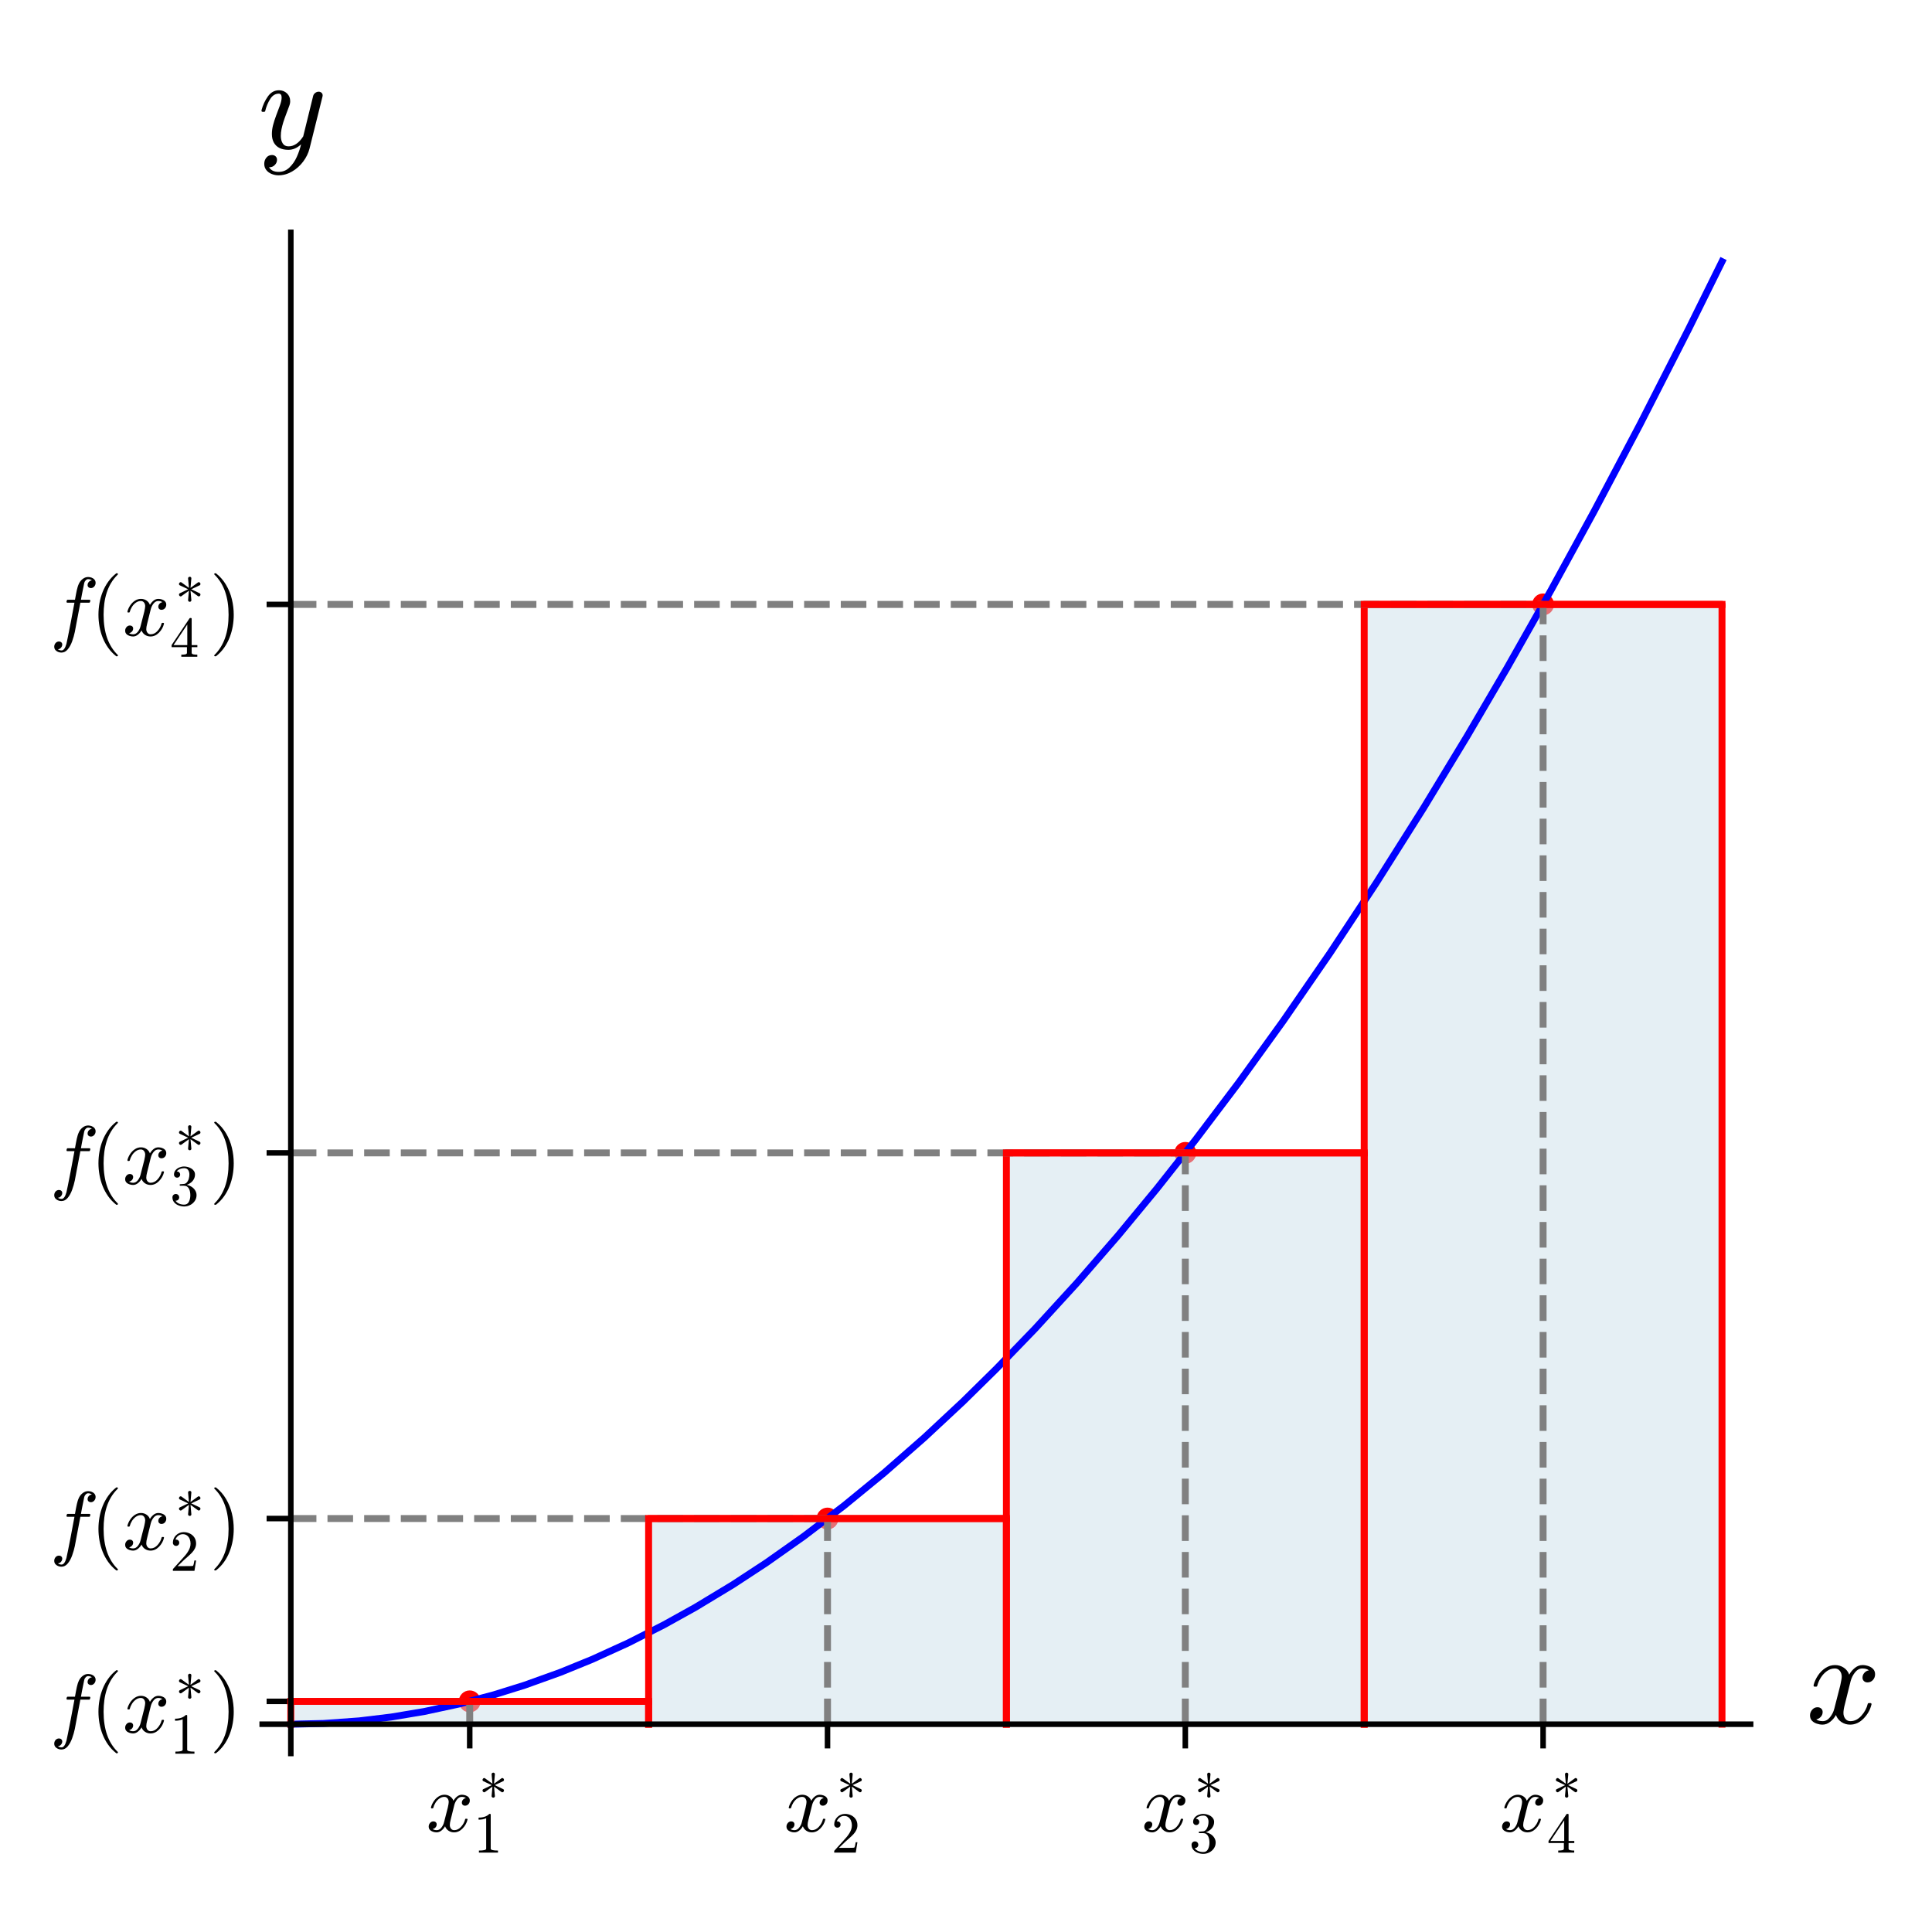 <?xml version="1.0" encoding="utf-8" standalone="no"?>
<!DOCTYPE svg PUBLIC "-//W3C//DTD SVG 1.1//EN"
  "http://www.w3.org/Graphics/SVG/1.1/DTD/svg11.dtd">
<!-- Created with matplotlib (https://matplotlib.org/) -->
<svg height="275.321pt" version="1.1" viewBox="0 0 279.283 275.321" width="279.283pt" xmlns="http://www.w3.org/2000/svg" xmlns:xlink="http://www.w3.org/1999/xlink">
 <defs>
  <style type="text/css">
*{stroke-linecap:butt;stroke-linejoin:round;}
  </style>
 </defs>
 <g id="figure_1">
  <g id="patch_1">
   <path d="M 0 275.321 
L 279.283 275.321 
L 279.283 0 
L 0 0 
z
" style="fill:#ffffff;"/>
  </g>
  <g id="axes_1">
   <g id="patch_2">
    <path d="M 37.902 253.47 
L 253.063 253.47 
L 253.063 33.588 
L 37.902 33.588 
z
" style="fill:#ffffff;"/>
   </g>
   <g id="PathCollection_1">
    <path clip-path="url(#pa1d89ca0c1)" d="M 67.901 247.519 
C 68.32 247.519 68.722 247.353 69.019 247.056 
C 69.315 246.76 69.482 246.357 69.482 245.938 
C 69.482 245.519 69.315 245.116 69.019 244.82 
C 68.722 244.523 68.32 244.357 67.901 244.357 
C 67.481 244.357 67.079 244.523 66.783 244.82 
C 66.486 245.116 66.32 245.519 66.32 245.938 
C 66.32 246.357 66.486 246.76 66.783 247.056 
C 67.079 247.353 67.481 247.519 67.901 247.519 
z
" style="fill:#ff0000;"/>
   </g>
   <g id="PathCollection_2">
    <path clip-path="url(#pa1d89ca0c1)" d="M 119.622 221.091 
C 120.041 221.091 120.444 220.924 120.74 220.628 
C 121.037 220.331 121.203 219.929 121.203 219.51 
C 121.203 219.091 121.037 218.688 120.74 218.392 
C 120.444 218.095 120.041 217.929 119.622 217.929 
C 119.203 217.929 118.801 218.095 118.504 218.392 
C 118.208 218.688 118.041 219.091 118.041 219.51 
C 118.041 219.929 118.208 220.331 118.504 220.628 
C 118.801 220.924 119.203 221.091 119.622 221.091 
z
" style="fill:#ff0000;"/>
   </g>
   <g id="PathCollection_3">
    <path clip-path="url(#pa1d89ca0c1)" d="M 171.344 168.235 
C 171.763 168.235 172.165 168.068 172.462 167.772 
C 172.758 167.475 172.925 167.073 172.925 166.654 
C 172.925 166.234 172.758 165.832 172.462 165.536 
C 172.165 165.239 171.763 165.073 171.344 165.073 
C 170.924 165.073 170.522 165.239 170.226 165.536 
C 169.929 165.832 169.762 166.234 169.762 166.654 
C 169.762 167.073 169.929 167.475 170.226 167.772 
C 170.522 168.068 170.924 168.235 171.344 168.235 
z
" style="fill:#ff0000;"/>
   </g>
   <g id="PathCollection_4">
    <path clip-path="url(#pa1d89ca0c1)" d="M 223.065 88.951 
C 223.484 88.951 223.887 88.784 224.183 88.488 
C 224.48 88.191 224.646 87.789 224.646 87.37 
C 224.646 86.95 224.48 86.548 224.183 86.252 
C 223.887 85.955 223.484 85.788 223.065 85.788 
C 222.646 85.788 222.243 85.955 221.947 86.252 
C 221.65 86.548 221.484 86.95 221.484 87.37 
C 221.484 87.789 221.65 88.191 221.947 88.488 
C 222.243 88.784 222.646 88.951 223.065 88.951 
z
" style="fill:#ff0000;"/>
   </g>
   <g id="patch_3">
    <path clip-path="url(#pa1d89ca0c1)" d="M 42.04 249.241 
L 42.04 245.938 
L 42.358 245.938 
L 42.585 245.938 
L 42.82 245.938 
L 43.11 245.938 
L 43.361 245.938 
L 43.719 245.938 
L 43.823 245.938 
L 44.034 245.938 
L 44.488 245.938 
L 44.595 245.938 
L 44.855 245.938 
L 45.092 245.938 
L 45.443 245.938 
L 45.698 245.938 
L 45.989 245.938 
L 46.212 245.938 
L 46.491 245.938 
L 46.602 245.938 
L 46.862 245.938 
L 47.325 245.938 
L 47.412 245.938 
L 47.738 245.938 
L 47.953 245.938 
L 48.405 245.938 
L 48.493 245.938 
L 48.907 245.938 
L 48.975 245.938 
L 49.339 245.938 
L 49.642 245.938 
L 49.774 245.938 
L 50.183 245.938 
L 50.429 245.938 
L 50.546 245.938 
L 50.935 245.938 
L 51.158 245.938 
L 51.395 245.938 
L 51.786 245.938 
L 51.932 245.938 
L 52.271 245.938 
L 52.533 245.938 
L 52.595 245.938 
L 53.043 245.938 
L 53.341 245.938 
L 53.509 245.938 
L 53.792 245.938 
L 54.077 245.938 
L 54.332 245.938 
L 54.46 245.938 
L 54.743 245.938 
L 55.114 245.938 
L 55.392 245.938 
L 55.657 245.938 
L 55.692 245.938 
L 55.96 245.938 
L 56.425 245.938 
L 56.702 245.938 
L 56.862 245.938 
L 57.156 245.938 
L 57.343 245.938 
L 57.759 245.938 
L 57.863 245.938 
L 58.229 245.938 
L 58.471 245.938 
L 58.642 245.938 
L 59.061 245.938 
L 59.111 245.938 
L 59.443 245.938 
L 59.727 245.938 
L 59.854 245.938 
L 60.349 245.938 
L 60.495 245.938 
L 60.71 245.938 
L 61.026 245.938 
L 61.195 245.938 
L 61.527 245.938 
L 61.784 245.938 
L 62.16 245.938 
L 62.258 245.938 
L 62.667 245.938 
L 62.9 245.938 
L 62.995 245.938 
L 63.445 245.938 
L 63.707 245.938 
L 63.879 245.938 
L 64.117 245.938 
L 64.276 245.938 
L 64.568 245.938 
L 64.823 245.938 
L 65.262 245.938 
L 65.533 245.938 
L 65.809 245.938 
L 66.072 245.938 
L 66.249 245.938 
L 66.561 245.938 
L 66.754 245.938 
L 67.105 245.938 
L 67.286 245.938 
L 67.508 245.938 
L 67.816 245.938 
L 68.025 245.938 
L 68.338 245.938 
L 68.463 245.938 
L 68.723 245.938 
L 69.067 245.938 
L 69.277 245.938 
L 69.707 245.938 
L 69.859 245.938 
L 70.094 245.938 
L 70.415 245.938 
L 70.525 245.938 
L 70.886 245.938 
L 71.083 245.938 
L 71.283 245.938 
L 71.564 245.938 
L 71.832 245.938 
L 72.073 245.938 
L 72.476 245.938 
L 72.579 245.938 
L 72.959 245.938 
L 73.337 245.938 
L 73.48 245.938 
L 73.83 245.938 
L 73.909 245.938 
L 74.192 245.938 
L 74.4 245.938 
L 74.733 245.938 
L 74.949 245.938 
L 75.38 245.938 
L 75.551 245.938 
L 75.83 245.938 
L 76.209 245.938 
L 76.376 245.938 
L 76.543 245.938 
L 76.914 245.938 
L 77.101 245.938 
L 77.336 245.938 
L 77.673 245.938 
L 77.982 245.938 
L 78.166 245.938 
L 78.298 245.938 
L 78.563 245.938 
L 78.818 245.938 
L 79.112 245.938 
L 79.588 245.938 
L 79.623 245.938 
L 80.094 245.938 
L 80.21 245.938 
L 80.602 245.938 
L 80.788 245.938 
L 80.968 245.938 
L 81.24 245.938 
L 81.427 245.938 
L 81.716 245.938 
L 82.059 245.938 
L 82.246 245.938 
L 82.545 245.938 
L 82.738 245.938 
L 83.03 245.938 
L 83.398 245.938 
L 83.614 245.938 
L 83.969 245.938 
L 84.237 245.938 
L 84.45 245.938 
L 84.681 245.938 
L 85.015 245.938 
L 85.25 245.938 
L 85.475 245.938 
L 85.576 245.938 
L 85.948 245.938 
L 86.2 245.938 
L 86.591 245.938 
L 86.649 245.938 
L 86.926 245.938 
L 87.362 245.938 
L 87.597 245.938 
L 87.889 245.938 
L 87.938 245.938 
L 88.233 245.938 
L 88.589 245.938 
L 88.846 245.938 
L 89.192 245.938 
L 89.321 245.938 
L 89.548 245.938 
L 89.83 245.938 
L 90.084 245.938 
L 90.257 245.938 
L 90.548 245.938 
L 90.825 245.938 
L 91.127 245.938 
L 91.383 245.938 
L 91.734 245.938 
L 91.817 245.938 
L 92.303 245.938 
L 92.447 245.938 
L 92.617 245.938 
L 92.914 245.938 
L 93.302 245.938 
L 93.506 245.938 
L 93.761 245.938 
L 93.761 249.241 
z
" style="fill:#cde0eb;opacity:0.5;"/>
   </g>
   <g id="patch_4">
    <path clip-path="url(#pa1d89ca0c1)" d="M 93.761 249.241 
L 93.761 219.51 
L 93.914 219.51 
L 94.218 219.51 
L 94.575 219.51 
L 94.809 219.51 
L 94.948 219.51 
L 95.335 219.51 
L 95.629 219.51 
L 95.939 219.51 
L 96.105 219.51 
L 96.406 219.51 
L 96.618 219.51 
L 96.779 219.51 
L 97.016 219.51 
L 97.405 219.51 
L 97.608 219.51 
L 97.944 219.51 
L 98.298 219.51 
L 98.363 219.51 
L 98.709 219.51 
L 99.028 219.51 
L 99.29 219.51 
L 99.574 219.51 
L 99.849 219.51 
L 99.957 219.51 
L 100.152 219.51 
L 100.516 219.51 
L 100.726 219.51 
L 101.06 219.51 
L 101.329 219.51 
L 101.483 219.51 
L 101.735 219.51 
L 101.963 219.51 
L 102.253 219.51 
L 102.533 219.51 
L 102.75 219.51 
L 103.213 219.51 
L 103.358 219.51 
L 103.508 219.51 
L 103.768 219.51 
L 104.214 219.51 
L 104.472 219.51 
L 104.702 219.51 
L 104.877 219.51 
L 105.084 219.51 
L 105.4 219.51 
L 105.697 219.51 
L 106.024 219.51 
L 106.364 219.51 
L 106.594 219.51 
L 106.704 219.51 
L 106.991 219.51 
L 107.339 219.51 
L 107.626 219.51 
L 107.709 219.51 
L 108.08 219.51 
L 108.199 219.51 
L 108.522 219.51 
L 108.875 219.51 
L 109.209 219.51 
L 109.274 219.51 
L 109.686 219.51 
L 109.813 219.51 
L 110.194 219.51 
L 110.304 219.51 
L 110.774 219.51 
L 110.969 219.51 
L 111.218 219.51 
L 111.56 219.51 
L 111.765 219.51 
L 111.883 219.51 
L 112.266 219.51 
L 112.561 219.51 
L 112.634 219.51 
L 113.006 219.51 
L 113.231 219.51 
L 113.632 219.51 
L 113.718 219.51 
L 114.141 219.51 
L 114.332 219.51 
L 114.478 219.51 
L 114.74 219.51 
L 115.067 219.51 
L 115.436 219.51 
L 115.536 219.51 
L 115.884 219.51 
L 116.112 219.51 
L 116.251 219.51 
L 116.644 219.51 
L 117.017 219.51 
L 117.22 219.51 
L 117.414 219.51 
L 117.679 219.51 
L 117.959 219.51 
L 118.173 219.51 
L 118.445 219.51 
L 118.79 219.51 
L 118.959 219.51 
L 119.342 219.51 
L 119.4 219.51 
L 119.708 219.51 
L 120.125 219.51 
L 120.339 219.51 
L 120.455 219.51 
L 120.678 219.51 
L 121.159 219.51 
L 121.292 219.51 
L 121.443 219.51 
L 121.943 219.51 
L 122.1 219.51 
L 122.427 219.51 
L 122.687 219.51 
L 122.756 219.51 
L 123.019 219.51 
L 123.398 219.51 
L 123.735 219.51 
L 123.829 219.51 
L 124.142 219.51 
L 124.534 219.51 
L 124.64 219.51 
L 124.992 219.51 
L 125.229 219.51 
L 125.409 219.51 
L 125.742 219.51 
L 126.002 219.51 
L 126.272 219.51 
L 126.609 219.51 
L 126.774 219.51 
L 127.015 219.51 
L 127.224 219.51 
L 127.499 219.51 
L 127.767 219.51 
L 128.198 219.51 
L 128.381 219.51 
L 128.588 219.51 
L 128.808 219.51 
L 129.069 219.51 
L 129.476 219.51 
L 129.591 219.51 
L 129.89 219.51 
L 130.069 219.51 
L 130.511 219.51 
L 130.71 219.51 
L 130.813 219.51 
L 131.27 219.51 
L 131.399 219.51 
L 131.837 219.51 
L 131.95 219.51 
L 132.238 219.51 
L 132.489 219.51 
L 132.873 219.51 
L 133.024 219.51 
L 133.182 219.51 
L 133.495 219.51 
L 133.717 219.51 
L 134.141 219.51 
L 134.256 219.51 
L 134.655 219.51 
L 134.909 219.51 
L 135.164 219.51 
L 135.441 219.51 
L 135.683 219.51 
L 135.959 219.51 
L 136.241 219.51 
L 136.266 219.51 
L 136.767 219.51 
L 136.96 219.51 
L 137.156 219.51 
L 137.517 219.51 
L 137.617 219.51 
L 137.877 219.51 
L 138.162 219.51 
L 138.485 219.51 
L 138.666 219.51 
L 139.048 219.51 
L 139.257 219.51 
L 139.536 219.51 
L 139.807 219.51 
L 140.09 219.51 
L 140.237 219.51 
L 140.442 219.51 
L 140.892 219.51 
L 141.178 219.51 
L 141.348 219.51 
L 141.475 219.51 
L 141.95 219.51 
L 142.002 219.51 
L 142.271 219.51 
L 142.542 219.51 
L 142.945 219.51 
L 143.187 219.51 
L 143.509 219.51 
L 143.605 219.51 
L 144.047 219.51 
L 144.251 219.51 
L 144.538 219.51 
L 144.708 219.51 
L 144.911 219.51 
L 145.322 219.51 
L 145.483 219.51 
L 145.483 249.241 
z
" style="fill:#cde0eb;opacity:0.5;"/>
   </g>
   <g id="patch_5">
    <path clip-path="url(#pa1d89ca0c1)" d="M 145.483 249.241 
L 145.483 166.654 
L 145.803 166.654 
L 146.009 166.654 
L 146.138 166.654 
L 146.548 166.654 
L 146.76 166.654 
L 147.16 166.654 
L 147.332 166.654 
L 147.64 166.654 
L 147.876 166.654 
L 148.026 166.654 
L 148.259 166.654 
L 148.624 166.654 
L 148.801 166.654 
L 149.242 166.654 
L 149.4 166.654 
L 149.712 166.654 
L 149.98 166.654 
L 150.126 166.654 
L 150.33 166.654 
L 150.726 166.654 
L 151.011 166.654 
L 151.101 166.654 
L 151.548 166.654 
L 151.601 166.654 
L 152.099 166.654 
L 152.126 166.654 
L 152.445 166.654 
L 152.756 166.654 
L 153.066 166.654 
L 153.378 166.654 
L 153.422 166.654 
L 153.875 166.654 
L 153.98 166.654 
L 154.39 166.654 
L 154.542 166.654 
L 154.825 166.654 
L 154.991 166.654 
L 155.362 166.654 
L 155.544 166.654 
L 155.904 166.654 
L 156.04 166.654 
L 156.467 166.654 
L 156.583 166.654 
L 156.978 166.654 
L 157.302 166.654 
L 157.408 166.654 
L 157.741 166.654 
L 157.999 166.654 
L 158.235 166.654 
L 158.384 166.654 
L 158.697 166.654 
L 159.059 166.654 
L 159.38 166.654 
L 159.416 166.654 
L 159.75 166.654 
L 160.102 166.654 
L 160.26 166.654 
L 160.595 166.654 
L 160.847 166.654 
L 161.021 166.654 
L 161.279 166.654 
L 161.657 166.654 
L 161.749 166.654 
L 162.171 166.654 
L 162.405 166.654 
L 162.517 166.654 
L 162.768 166.654 
L 163.213 166.654 
L 163.541 166.654 
L 163.731 166.654 
L 164.045 166.654 
L 164.118 166.654 
L 164.522 166.654 
L 164.768 166.654 
L 165.047 166.654 
L 165.324 166.654 
L 165.424 166.654 
L 165.673 166.654 
L 166.121 166.654 
L 166.348 166.654 
L 166.441 166.654 
L 166.711 166.654 
L 167.173 166.654 
L 167.34 166.654 
L 167.685 166.654 
L 167.793 166.654 
L 168.007 166.654 
L 168.4 166.654 
L 168.528 166.654 
L 168.964 166.654 
L 169.252 166.654 
L 169.329 166.654 
L 169.532 166.654 
L 169.837 166.654 
L 170.23 166.654 
L 170.417 166.654 
L 170.813 166.654 
L 171.053 166.654 
L 171.171 166.654 
L 171.533 166.654 
L 171.807 166.654 
L 172.027 166.654 
L 172.361 166.654 
L 172.485 166.654 
L 172.89 166.654 
L 173.042 166.654 
L 173.315 166.654 
L 173.654 166.654 
L 173.732 166.654 
L 174.024 166.654 
L 174.384 166.654 
L 174.465 166.654 
L 174.778 166.654 
L 175.083 166.654 
L 175.462 166.654 
L 175.655 166.654 
L 175.776 166.654 
L 176.214 166.654 
L 176.456 166.654 
L 176.638 166.654 
L 176.858 166.654 
L 177.271 166.654 
L 177.489 166.654 
L 177.84 166.654 
L 177.971 166.654 
L 178.149 166.654 
L 178.386 166.654 
L 178.793 166.654 
L 179.101 166.654 
L 179.373 166.654 
L 179.415 166.654 
L 179.869 166.654 
L 179.937 166.654 
L 180.329 166.654 
L 180.458 166.654 
L 180.846 166.654 
L 181.124 166.654 
L 181.467 166.654 
L 181.497 166.654 
L 181.99 166.654 
L 182.011 166.654 
L 182.491 166.654 
L 182.603 166.654 
L 182.866 166.654 
L 183.175 166.654 
L 183.414 166.654 
L 183.774 166.654 
L 183.899 166.654 
L 184.157 166.654 
L 184.442 166.654 
L 184.821 166.654 
L 185.116 166.654 
L 185.3 166.654 
L 185.413 166.654 
L 185.639 166.654 
L 186.062 166.654 
L 186.335 166.654 
L 186.539 166.654 
L 186.745 166.654 
L 187.111 166.654 
L 187.423 166.654 
L 187.711 166.654 
L 187.869 166.654 
L 188.201 166.654 
L 188.486 166.654 
L 188.742 166.654 
L 188.908 166.654 
L 189.247 166.654 
L 189.438 166.654 
L 189.585 166.654 
L 190.044 166.654 
L 190.304 166.654 
L 190.488 166.654 
L 190.647 166.654 
L 190.905 166.654 
L 191.127 166.654 
L 191.56 166.654 
L 191.842 166.654 
L 192.03 166.654 
L 192.228 166.654 
L 192.405 166.654 
L 192.71 166.654 
L 192.993 166.654 
L 193.336 166.654 
L 193.443 166.654 
L 193.906 166.654 
L 194.054 166.654 
L 194.305 166.654 
L 194.574 166.654 
L 194.969 166.654 
L 195.127 166.654 
L 195.341 166.654 
L 195.625 166.654 
L 195.839 166.654 
L 196.215 166.654 
L 196.526 166.654 
L 196.579 166.654 
L 196.826 166.654 
L 197.204 166.654 
L 197.204 249.241 
z
" style="fill:#cde0eb;opacity:0.5;"/>
   </g>
   <g id="patch_6">
    <path clip-path="url(#pa1d89ca0c1)" d="M 197.204 249.241 
L 197.204 87.37 
L 197.339 87.37 
L 197.669 87.37 
L 198.054 87.37 
L 198.251 87.37 
L 198.447 87.37 
L 198.776 87.37 
L 199.084 87.37 
L 199.267 87.37 
L 199.644 87.37 
L 199.775 87.37 
L 200.003 87.37 
L 200.309 87.37 
L 200.709 87.37 
L 200.816 87.37 
L 200.98 87.37 
L 201.405 87.37 
L 201.682 87.37 
L 201.964 87.37 
L 202.055 87.37 
L 202.346 87.37 
L 202.544 87.37 
L 202.834 87.37 
L 203.201 87.37 
L 203.446 87.37 
L 203.617 87.37 
L 203.88 87.37 
L 204.201 87.37 
L 204.576 87.37 
L 204.668 87.37 
L 205.061 87.37 
L 205.169 87.37 
L 205.565 87.37 
L 205.82 87.37 
L 206.054 87.37 
L 206.336 87.37 
L 206.622 87.37 
L 206.866 87.37 
L 207.135 87.37 
L 207.35 87.37 
L 207.647 87.37 
L 207.972 87.37 
L 208.189 87.37 
L 208.29 87.37 
L 208.62 87.37 
L 208.814 87.37 
L 209.045 87.37 
L 209.297 87.37 
L 209.757 87.37 
L 209.894 87.37 
L 210.123 87.37 
L 210.345 87.37 
L 210.703 87.37 
L 211.06 87.37 
L 211.271 87.37 
L 211.511 87.37 
L 211.798 87.37 
L 212.024 87.37 
L 212.198 87.37 
L 212.506 87.37 
L 212.832 87.37 
L 213.11 87.37 
L 213.283 87.37 
L 213.601 87.37 
L 213.719 87.37 
L 214.203 87.37 
L 214.427 87.37 
L 214.639 87.37 
L 214.939 87.37 
L 215.22 87.37 
L 215.295 87.37 
L 215.554 87.37 
L 215.891 87.37 
L 216.204 87.37 
L 216.355 87.37 
L 216.614 87.37 
L 216.964 87.37 
L 217.226 87.37 
L 217.419 87.37 
L 217.64 87.37 
L 217.958 87.37 
L 218.247 87.37 
L 218.398 87.37 
L 218.764 87.37 
L 219.034 87.37 
L 219.264 87.37 
L 219.536 87.37 
L 219.927 87.37 
L 220.088 87.37 
L 220.268 87.37 
L 220.618 87.37 
L 220.796 87.37 
L 221.106 87.37 
L 221.263 87.37 
L 221.688 87.37 
L 221.783 87.37 
L 222.13 87.37 
L 222.341 87.37 
L 222.669 87.37 
L 222.931 87.37 
L 223.112 87.37 
L 223.579 87.37 
L 223.69 87.37 
L 223.931 87.37 
L 224.335 87.37 
L 224.499 87.37 
L 224.743 87.37 
L 225 87.37 
L 225.278 87.37 
L 225.568 87.37 
L 225.832 87.37 
L 226.11 87.37 
L 226.31 87.37 
L 226.612 87.37 
L 226.87 87.37 
L 227.055 87.37 
L 227.361 87.37 
L 227.533 87.37 
L 227.99 87.37 
L 228.027 87.37 
L 228.41 87.37 
L 228.601 87.37 
L 228.926 87.37 
L 229.054 87.37 
L 229.491 87.37 
L 229.681 87.37 
L 229.986 87.37 
L 230.177 87.37 
L 230.352 87.37 
L 230.731 87.37 
L 231.109 87.37 
L 231.348 87.37 
L 231.404 87.37 
L 231.678 87.37 
L 232.069 87.37 
L 232.255 87.37 
L 232.519 87.37 
L 232.813 87.37 
L 233.007 87.37 
L 233.234 87.37 
L 233.67 87.37 
L 233.838 87.37 
L 234.009 87.37 
L 234.38 87.37 
L 234.547 87.37 
L 234.809 87.37 
L 235.068 87.37 
L 235.286 87.37 
L 235.701 87.37 
L 236.025 87.37 
L 236.187 87.37 
L 236.361 87.37 
L 236.766 87.37 
L 237.014 87.37 
L 237.194 87.37 
L 237.498 87.37 
L 237.622 87.37 
L 237.948 87.37 
L 238.248 87.37 
L 238.401 87.37 
L 238.66 87.37 
L 239.046 87.37 
L 239.191 87.37 
L 239.451 87.37 
L 239.881 87.37 
L 240.058 87.37 
L 240.334 87.37 
L 240.518 87.37 
L 240.839 87.37 
L 241.177 87.37 
L 241.391 87.37 
L 241.636 87.37 
L 241.964 87.37 
L 242.22 87.37 
L 242.495 87.37 
L 242.741 87.37 
L 242.95 87.37 
L 243.178 87.37 
L 243.44 87.37 
L 243.63 87.37 
L 244.083 87.37 
L 244.18 87.37 
L 244.462 87.37 
L 244.655 87.37 
L 244.977 87.37 
L 245.2 87.37 
L 245.496 87.37 
L 245.769 87.37 
L 245.968 87.37 
L 246.308 87.37 
L 246.693 87.37 
L 246.964 87.37 
L 247.2 87.37 
L 247.463 87.37 
L 247.728 87.37 
L 247.995 87.37 
L 248.173 87.37 
L 248.363 87.37 
L 248.711 87.37 
L 248.926 87.37 
L 248.926 249.241 
z
" style="fill:#cde0eb;opacity:0.5;"/>
   </g>
   <g id="matplotlib.axis_1">
    <g id="xtick_1">
     <g id="line2d_1">
      <defs>
       <path d="M 0 0 
L 0 3.5 
" id="ma5a8770478" style="stroke:#000000;stroke-width:0.8;"/>
      </defs>
      <g>
       <use style="stroke:#000000;stroke-width:0.8;" x="67.901" xlink:href="#ma5a8770478" y="249.241"/>
      </g>
     </g>
     <g id="text_1">
      <!-- $x_1^{\ast}$ -->
      <defs>
       <path d="M 7.812 2.875 
Q 9.578 1.516 12.797 1.516 
Q 15.922 1.516 18.312 4.516 
Q 20.703 7.516 21.578 11.078 
L 26.125 28.812 
Q 27.203 33.641 27.203 35.406 
Q 27.203 37.891 25.812 39.75 
Q 24.422 41.609 21.922 41.609 
Q 18.75 41.609 15.969 39.625 
Q 13.188 37.641 11.281 34.594 
Q 9.375 31.547 8.594 28.422 
Q 8.406 27.781 7.812 27.781 
L 6.594 27.781 
Q 5.812 27.781 5.812 28.719 
L 5.812 29 
Q 6.781 32.719 9.125 36.25 
Q 11.469 39.797 14.859 41.984 
Q 18.266 44.188 22.125 44.188 
Q 25.781 44.188 28.734 42.234 
Q 31.688 40.281 32.906 36.922 
Q 34.625 39.984 37.281 42.078 
Q 39.938 44.188 43.109 44.188 
Q 45.266 44.188 47.5 43.422 
Q 49.75 42.672 51.172 41.109 
Q 52.594 39.547 52.594 37.203 
Q 52.594 34.672 50.953 32.828 
Q 49.312 31 46.781 31 
Q 45.172 31 44.094 32.031 
Q 43.016 33.062 43.016 34.625 
Q 43.016 36.719 44.453 38.297 
Q 45.906 39.891 47.906 40.188 
Q 46.094 41.609 42.922 41.609 
Q 39.703 41.609 37.328 38.625 
Q 34.969 35.641 33.984 31.984 
L 29.594 14.312 
Q 28.516 10.297 28.516 7.719 
Q 28.516 5.172 29.953 3.344 
Q 31.391 1.516 33.797 1.516 
Q 38.484 1.516 42.156 5.641 
Q 45.844 9.766 47.016 14.703 
Q 47.219 15.281 47.797 15.281 
L 49.031 15.281 
Q 49.422 15.281 49.656 15.016 
Q 49.906 14.75 49.906 14.406 
Q 49.906 14.312 49.812 14.109 
Q 48.391 8.156 43.844 3.516 
Q 39.312 -1.125 33.594 -1.125 
Q 29.938 -1.125 26.984 0.844 
Q 24.031 2.828 22.797 6.203 
Q 21.234 3.266 18.469 1.062 
Q 15.719 -1.125 12.594 -1.125 
Q 10.453 -1.125 8.172 -0.359 
Q 5.906 0.391 4.484 1.953 
Q 3.078 3.516 3.078 5.906 
Q 3.078 8.25 4.703 10.172 
Q 6.344 12.109 8.797 12.109 
Q 10.453 12.109 11.578 11.109 
Q 12.703 10.109 12.703 8.5 
Q 12.703 6.391 11.297 4.828 
Q 9.906 3.266 7.812 2.875 
z
" id="Cmmi10-120"/>
       <path d="M 9.422 12.703 
Q 8.297 12.703 7.391 13.641 
Q 6.5 14.594 6.5 15.719 
Q 6.5 17.438 7.906 18.109 
L 22.312 25 
L 7.906 31.781 
Q 6.5 32.375 6.5 34.188 
Q 6.5 35.297 7.391 36.25 
Q 8.297 37.203 9.422 37.203 
Q 10.156 37.203 10.797 36.719 
L 23.578 27.391 
L 22.125 43.703 
Q 22.125 44.922 22.953 45.703 
Q 23.781 46.484 25 46.484 
Q 26.172 46.484 26.969 45.75 
Q 27.781 45.016 27.781 43.891 
L 27.781 43.703 
L 26.312 27.391 
L 39.109 36.719 
Q 39.75 37.203 40.484 37.203 
Q 41.703 37.203 42.547 36.25 
Q 43.406 35.297 43.406 34.188 
Q 43.406 32.375 42 31.781 
L 27.594 25 
L 42 18.109 
Q 43.406 17.438 43.406 15.719 
Q 43.406 14.594 42.547 13.641 
Q 41.703 12.703 40.484 12.703 
Q 39.75 12.703 39.109 13.188 
L 26.312 22.516 
L 27.781 6.297 
L 27.781 6 
Q 27.781 4.891 26.922 4.156 
Q 26.078 3.422 25 3.422 
Q 23.828 3.422 22.969 4.219 
Q 22.125 5.031 22.125 6.203 
L 23.578 22.516 
L 10.797 13.188 
Q 10.156 12.703 9.422 12.703 
z
" id="Cmsy10-164"/>
       <path d="M 9.281 0 
L 9.281 3.516 
Q 21.781 3.516 21.781 6.688 
L 21.781 59.188 
Q 16.609 56.688 8.688 56.688 
L 8.688 60.203 
Q 20.953 60.203 27.203 66.609 
L 28.609 66.609 
Q 28.953 66.609 29.266 66.328 
Q 29.594 66.062 29.594 65.719 
L 29.594 6.688 
Q 29.594 3.516 42.094 3.516 
L 42.094 0 
z
" id="Cmr10-49"/>
      </defs>
      <g transform="translate(61.601 264.761)scale(0.12 -0.12)">
       <use transform="translate(0 0.197)" xlink:href="#Cmmi10-120"/>
       <use transform="translate(63.383 38.461)scale(0.7)" xlink:href="#Cmsy10-164"/>
       <use transform="translate(57.08 -25.312)scale(0.7)" xlink:href="#Cmr10-49"/>
      </g>
     </g>
    </g>
    <g id="xtick_2">
     <g id="line2d_2">
      <g>
       <use style="stroke:#000000;stroke-width:0.8;" x="119.622" xlink:href="#ma5a8770478" y="249.241"/>
      </g>
     </g>
     <g id="text_2">
      <!-- $x_2^{\ast}$ -->
      <defs>
       <path d="M 4.984 0 
L 4.984 2.688 
Q 4.984 2.938 5.172 3.219 
L 20.703 20.406 
Q 24.219 24.219 26.406 26.797 
Q 28.609 29.391 30.75 32.766 
Q 32.906 36.141 34.156 39.625 
Q 35.406 43.109 35.406 47.016 
Q 35.406 51.125 33.891 54.859 
Q 32.375 58.594 29.375 60.844 
Q 26.375 63.094 22.125 63.094 
Q 17.781 63.094 14.312 60.469 
Q 10.844 57.859 9.422 53.719 
Q 9.812 53.812 10.5 53.812 
Q 12.75 53.812 14.328 52.297 
Q 15.922 50.781 15.922 48.391 
Q 15.922 46.094 14.328 44.5 
Q 12.75 42.922 10.5 42.922 
Q 8.156 42.922 6.562 44.547 
Q 4.984 46.188 4.984 48.391 
Q 4.984 52.156 6.391 55.438 
Q 7.812 58.734 10.469 61.297 
Q 13.141 63.875 16.484 65.234 
Q 19.828 66.609 23.578 66.609 
Q 29.297 66.609 34.219 64.188 
Q 39.156 61.766 42.031 57.344 
Q 44.922 52.938 44.922 47.016 
Q 44.922 42.672 43.016 38.766 
Q 41.109 34.859 38.125 31.656 
Q 35.156 28.469 30.516 24.406 
Q 25.875 20.359 24.422 19 
L 13.094 8.109 
L 22.703 8.109 
Q 29.781 8.109 34.547 8.219 
Q 39.312 8.344 39.594 8.594 
Q 40.766 9.859 42 17.828 
L 44.922 17.828 
L 42.094 0 
z
" id="Cmr10-50"/>
      </defs>
      <g transform="translate(113.322 264.761)scale(0.12 -0.12)">
       <use transform="translate(0 0.197)" xlink:href="#Cmmi10-120"/>
       <use transform="translate(63.383 38.461)scale(0.7)" xlink:href="#Cmsy10-164"/>
       <use transform="translate(57.08 -25.312)scale(0.7)" xlink:href="#Cmr10-50"/>
      </g>
     </g>
    </g>
    <g id="xtick_3">
     <g id="line2d_3">
      <g>
       <use style="stroke:#000000;stroke-width:0.8;" x="171.344" xlink:href="#ma5a8770478" y="249.241"/>
      </g>
     </g>
     <g id="text_3">
      <!-- $x_3^{\ast}$ -->
      <defs>
       <path d="M 9.516 7.719 
Q 11.859 4.297 15.812 2.641 
Q 19.781 0.984 24.312 0.984 
Q 30.125 0.984 32.562 5.938 
Q 35.016 10.891 35.016 17.188 
Q 35.016 20.016 34.5 22.844 
Q 33.984 25.688 32.766 28.125 
Q 31.547 30.562 29.422 32.031 
Q 27.297 33.5 24.219 33.5 
L 17.578 33.5 
Q 16.703 33.5 16.703 34.422 
L 16.703 35.297 
Q 16.703 36.078 17.578 36.078 
L 23.094 36.531 
Q 26.609 36.531 28.922 39.156 
Q 31.25 41.797 32.328 45.578 
Q 33.406 49.359 33.406 52.781 
Q 33.406 57.562 31.156 60.641 
Q 28.906 63.719 24.312 63.719 
Q 20.516 63.719 17.047 62.281 
Q 13.578 60.844 11.531 57.906 
Q 11.719 57.953 11.859 57.984 
Q 12.016 58.016 12.203 58.016 
Q 14.453 58.016 15.969 56.453 
Q 17.484 54.891 17.484 52.688 
Q 17.484 50.531 15.969 48.969 
Q 14.453 47.406 12.203 47.406 
Q 10.016 47.406 8.453 48.969 
Q 6.891 50.531 6.891 52.688 
Q 6.891 56.984 9.469 60.156 
Q 12.062 63.328 16.141 64.969 
Q 20.219 66.609 24.312 66.609 
Q 27.344 66.609 30.703 65.703 
Q 34.078 64.797 36.812 63.109 
Q 39.547 61.422 41.281 58.781 
Q 43.016 56.156 43.016 52.781 
Q 43.016 48.578 41.141 45.016 
Q 39.266 41.453 35.984 38.859 
Q 32.719 36.281 28.812 35.016 
Q 33.156 34.188 37.062 31.734 
Q 40.969 29.297 43.328 25.484 
Q 45.703 21.688 45.703 17.281 
Q 45.703 11.766 42.672 7.297 
Q 39.656 2.828 34.719 0.312 
Q 29.781 -2.203 24.312 -2.203 
Q 19.625 -2.203 14.906 -0.406 
Q 10.203 1.375 7.203 4.938 
Q 4.203 8.5 4.203 13.484 
Q 4.203 15.969 5.859 17.625 
Q 7.516 19.281 10.016 19.281 
Q 11.625 19.281 12.969 18.531 
Q 14.312 17.781 15.062 16.406 
Q 15.828 15.047 15.828 13.484 
Q 15.828 11.031 14.109 9.375 
Q 12.406 7.719 10.016 7.719 
z
" id="Cmr10-51"/>
      </defs>
      <g transform="translate(165.044 264.761)scale(0.12 -0.12)">
       <use transform="translate(0 0.197)" xlink:href="#Cmmi10-120"/>
       <use transform="translate(63.383 38.461)scale(0.7)" xlink:href="#Cmsy10-164"/>
       <use transform="translate(57.08 -25.312)scale(0.7)" xlink:href="#Cmr10-51"/>
      </g>
     </g>
    </g>
    <g id="xtick_4">
     <g id="line2d_4">
      <g>
       <use style="stroke:#000000;stroke-width:0.8;" x="223.065" xlink:href="#ma5a8770478" y="249.241"/>
      </g>
     </g>
     <g id="text_4">
      <!-- $x_4^{\ast}$ -->
      <defs>
       <path d="M 2.781 16.5 
L 2.781 20.016 
L 33.688 66.109 
Q 34.031 66.609 34.719 66.609 
L 36.188 66.609 
Q 37.312 66.609 37.312 65.484 
L 37.312 20.016 
L 47.125 20.016 
L 47.125 16.5 
L 37.312 16.5 
L 37.312 6.688 
Q 37.312 4.641 40.234 4.078 
Q 43.172 3.516 47.016 3.516 
L 47.016 0 
L 19.484 0 
L 19.484 3.516 
Q 23.344 3.516 26.266 4.078 
Q 29.203 4.641 29.203 6.688 
L 29.203 16.5 
z
M 6.109 20.016 
L 29.781 20.016 
L 29.781 55.422 
z
" id="Cmr10-52"/>
      </defs>
      <g transform="translate(216.765 264.761)scale(0.12 -0.12)">
       <use transform="translate(0 0.197)" xlink:href="#Cmmi10-120"/>
       <use transform="translate(63.383 38.461)scale(0.7)" xlink:href="#Cmsy10-164"/>
       <use transform="translate(57.08 -25.312)scale(0.7)" xlink:href="#Cmr10-52"/>
      </g>
     </g>
    </g>
    <g id="text_5">
     <!-- $x$ -->
     <g transform="translate(261.063 249.241)scale(0.19 -0.19)">
      <use transform="translate(0 0.812)" xlink:href="#Cmmi10-120"/>
     </g>
    </g>
   </g>
   <g id="matplotlib.axis_2">
    <g id="ytick_1">
     <g id="line2d_5">
      <defs>
       <path d="M 0 0 
L -3.5 0 
" id="m54802c1984" style="stroke:#000000;stroke-width:0.8;"/>
      </defs>
      <g>
       <use style="stroke:#000000;stroke-width:0.8;" x="42.04" xlink:href="#m54802c1984" y="245.938"/>
      </g>
     </g>
     <g id="text_6">
      <!-- $f(x_1^{\ast})$ -->
      <defs>
       <path d="M 9.719 -16.5 
Q 11.578 -17.922 14.203 -17.922 
Q 17.781 -17.922 20.016 -10.016 
Q 20.953 -6.203 25.094 15.094 
L 29.688 39.594 
L 21.094 39.594 
Q 20.125 39.594 20.125 40.922 
Q 20.516 43.109 21.391 43.109 
L 30.328 43.109 
L 31.5 49.609 
Q 32.078 52.641 32.562 54.812 
Q 33.062 56.984 33.625 58.828 
Q 34.188 60.688 35.297 62.984 
Q 37.016 66.266 39.922 68.391 
Q 42.828 70.516 46.188 70.516 
Q 48.391 70.516 50.469 69.703 
Q 52.547 68.891 53.859 67.281 
Q 55.172 65.672 55.172 63.484 
Q 55.172 60.938 53.484 59.047 
Q 51.812 57.172 49.422 57.172 
Q 47.797 57.172 46.656 58.172 
Q 45.516 59.188 45.516 60.797 
Q 45.516 62.984 47 64.625 
Q 48.484 66.266 50.688 66.5 
Q 48.828 67.922 46.094 67.922 
Q 44.578 67.922 43.234 66.5 
Q 41.891 65.094 41.5 63.484 
Q 40.875 60.938 38.719 49.703 
L 37.5 43.109 
L 47.797 43.109 
Q 48.781 43.109 48.781 41.797 
Q 48.734 41.547 48.578 40.938 
Q 48.438 40.328 48.172 39.953 
Q 47.906 39.594 47.516 39.594 
L 36.812 39.594 
L 32.172 15.188 
Q 31.297 9.859 30.141 4.359 
Q 29 -1.125 26.922 -6.906 
Q 24.859 -12.703 21.625 -16.609 
Q 18.406 -20.516 14.016 -20.516 
Q 10.641 -20.516 7.984 -18.578 
Q 5.328 -16.656 5.328 -13.484 
Q 5.328 -10.938 6.953 -9.047 
Q 8.594 -7.172 11.078 -7.172 
Q 12.75 -7.172 13.859 -8.172 
Q 14.984 -9.188 14.984 -10.797 
Q 14.984 -12.938 13.391 -14.719 
Q 11.812 -16.5 9.719 -16.5 
z
" id="Cmmi10-102"/>
       <path d="M 31 -24.812 
Q 25.438 -20.406 21.406 -14.719 
Q 17.391 -9.031 14.812 -2.578 
Q 12.25 3.859 10.984 10.891 
Q 9.719 17.922 9.719 25 
Q 9.719 32.172 10.984 39.203 
Q 12.25 46.234 14.859 52.734 
Q 17.484 59.234 21.531 64.891 
Q 25.594 70.562 31 74.812 
Q 31 75 31.5 75 
L 32.422 75 
Q 32.719 75 32.953 74.734 
Q 33.203 74.469 33.203 74.125 
Q 33.203 73.688 33.016 73.484 
Q 28.125 68.703 24.875 63.234 
Q 21.625 57.766 19.641 51.578 
Q 17.672 45.406 16.797 38.781 
Q 15.922 32.172 15.922 25 
Q 15.922 -6.781 32.906 -23.297 
Q 33.203 -23.578 33.203 -24.125 
Q 33.203 -24.359 32.938 -24.672 
Q 32.672 -25 32.422 -25 
L 31.5 -25 
Q 31 -25 31 -24.812 
z
" id="Cmr10-40"/>
       <path d="M 6.5 -25 
Q 5.609 -25 5.609 -24.125 
Q 5.609 -23.688 5.812 -23.484 
Q 22.906 -6.781 22.906 25 
Q 22.906 56.781 6 73.297 
Q 5.609 73.531 5.609 74.125 
Q 5.609 74.469 5.875 74.734 
Q 6.156 75 6.5 75 
L 7.422 75 
Q 7.719 75 7.906 74.812 
Q 15.094 69.141 19.875 61.031 
Q 24.656 52.938 26.875 43.75 
Q 29.109 34.578 29.109 25 
Q 29.109 17.922 27.906 11.062 
Q 26.703 4.203 24.094 -2.453 
Q 21.484 -9.125 17.484 -14.766 
Q 13.484 -20.406 7.906 -24.812 
Q 7.719 -25 7.422 -25 
z
" id="Cmr10-41"/>
      </defs>
      <g transform="translate(7.2 250.438)scale(0.12 -0.12)">
       <use xlink:href="#Cmmi10-102"/>
       <use transform="translate(48.877 0)" xlink:href="#Cmr10-40"/>
       <use transform="translate(87.695 0)" xlink:href="#Cmmi10-120"/>
       <use transform="translate(151.079 38.264)scale(0.7)" xlink:href="#Cmsy10-164"/>
       <use transform="translate(144.775 -25.509)scale(0.7)" xlink:href="#Cmr10-49"/>
       <use transform="translate(192.456 0)" xlink:href="#Cmr10-41"/>
      </g>
     </g>
    </g>
    <g id="ytick_2">
     <g id="line2d_6">
      <g>
       <use style="stroke:#000000;stroke-width:0.8;" x="42.04" xlink:href="#m54802c1984" y="219.51"/>
      </g>
     </g>
     <g id="text_7">
      <!-- $f(x_2^{\ast})$ -->
      <g transform="translate(7.2 224.01)scale(0.12 -0.12)">
       <use xlink:href="#Cmmi10-102"/>
       <use transform="translate(48.877 0)" xlink:href="#Cmr10-40"/>
       <use transform="translate(87.695 0)" xlink:href="#Cmmi10-120"/>
       <use transform="translate(151.079 38.264)scale(0.7)" xlink:href="#Cmsy10-164"/>
       <use transform="translate(144.775 -25.509)scale(0.7)" xlink:href="#Cmr10-50"/>
       <use transform="translate(192.456 0)" xlink:href="#Cmr10-41"/>
      </g>
     </g>
    </g>
    <g id="ytick_3">
     <g id="line2d_7">
      <g>
       <use style="stroke:#000000;stroke-width:0.8;" x="42.04" xlink:href="#m54802c1984" y="166.654"/>
      </g>
     </g>
     <g id="text_8">
      <!-- $f(x_3^{\ast})$ -->
      <g transform="translate(7.2 171.154)scale(0.12 -0.12)">
       <use xlink:href="#Cmmi10-102"/>
       <use transform="translate(48.877 0)" xlink:href="#Cmr10-40"/>
       <use transform="translate(87.695 0)" xlink:href="#Cmmi10-120"/>
       <use transform="translate(151.079 38.264)scale(0.7)" xlink:href="#Cmsy10-164"/>
       <use transform="translate(144.775 -25.509)scale(0.7)" xlink:href="#Cmr10-51"/>
       <use transform="translate(192.456 0)" xlink:href="#Cmr10-41"/>
      </g>
     </g>
    </g>
    <g id="ytick_4">
     <g id="line2d_8">
      <g>
       <use style="stroke:#000000;stroke-width:0.8;" x="42.04" xlink:href="#m54802c1984" y="87.37"/>
      </g>
     </g>
     <g id="text_9">
      <!-- $f(x_4^{\ast})$ -->
      <g transform="translate(7.2 91.87)scale(0.12 -0.12)">
       <use xlink:href="#Cmmi10-102"/>
       <use transform="translate(48.877 0)" xlink:href="#Cmr10-40"/>
       <use transform="translate(87.695 0)" xlink:href="#Cmmi10-120"/>
       <use transform="translate(151.079 38.264)scale(0.7)" xlink:href="#Cmsy10-164"/>
       <use transform="translate(144.775 -25.509)scale(0.7)" xlink:href="#Cmr10-52"/>
       <use transform="translate(192.456 0)" xlink:href="#Cmr10-41"/>
      </g>
     </g>
    </g>
    <g id="text_10">
     <!-- $y$ -->
     <defs>
      <path d="M 8.406 -14.312 
Q 10.5 -17.922 15.719 -17.922 
Q 20.453 -17.922 23.922 -14.594 
Q 27.391 -11.281 29.516 -6.562 
Q 31.641 -1.859 32.812 3.078 
Q 28.375 -1.125 23.188 -1.125 
Q 19.234 -1.125 16.453 0.234 
Q 13.672 1.609 12.125 4.312 
Q 10.594 7.031 10.594 10.891 
Q 10.594 14.156 11.469 17.594 
Q 12.359 21.047 13.938 25.266 
Q 15.531 29.5 16.703 32.625 
Q 18.016 36.281 18.016 38.625 
Q 18.016 41.609 15.828 41.609 
Q 11.859 41.609 9.297 37.531 
Q 6.734 33.453 5.516 28.422 
Q 5.328 27.781 4.688 27.781 
L 3.516 27.781 
Q 2.688 27.781 2.688 28.719 
L 2.688 29 
Q 4.297 34.969 7.609 39.578 
Q 10.938 44.188 16.016 44.188 
Q 19.578 44.188 22.047 41.844 
Q 24.516 39.5 24.516 35.891 
Q 24.516 34.031 23.688 31.984 
Q 23.25 30.766 21.688 26.656 
Q 20.125 22.562 19.281 19.875 
Q 18.453 17.188 17.922 14.594 
Q 17.391 12.016 17.391 9.422 
Q 17.391 6.109 18.797 3.812 
Q 20.219 1.516 23.297 1.516 
Q 29.5 1.516 34.422 9.078 
L 42 39.891 
Q 42.328 41.219 43.547 42.156 
Q 44.781 43.109 46.188 43.109 
Q 47.406 43.109 48.312 42.328 
Q 49.219 41.547 49.219 40.281 
Q 49.219 39.703 49.125 39.5 
L 39.203 -0.297 
Q 37.891 -5.422 34.375 -10.109 
Q 30.859 -14.797 25.906 -17.656 
Q 20.953 -20.516 15.578 -20.516 
Q 12.984 -20.516 10.438 -19.5 
Q 7.906 -18.5 6.344 -16.5 
Q 4.781 -14.5 4.781 -11.812 
Q 4.781 -9.078 6.391 -7.078 
Q 8.016 -5.078 10.688 -5.078 
Q 12.312 -5.078 13.406 -6.078 
Q 14.5 -7.078 14.5 -8.688 
Q 14.5 -10.984 12.781 -12.688 
Q 11.078 -14.406 8.797 -14.406 
Q 8.688 -14.359 8.594 -14.328 
Q 8.5 -14.312 8.406 -14.312 
z
" id="Cmmi10-121"/>
     </defs>
     <g transform="translate(37.29 21.598)scale(0.19 -0.19)">
      <use transform="translate(0 0.812)" xlink:href="#Cmmi10-121"/>
     </g>
    </g>
   </g>
   <g id="line2d_9">
    <path clip-path="url(#pa1d89ca0c1)" d="M 42.04 249.241 
L 46.764 249.131 
L 51.949 248.756 
L 56.561 248.2 
L 61.347 247.4 
L 66.395 246.311 
L 71.4 244.983 
L 75.83 243.602 
L 81.01 241.74 
L 85.592 239.872 
L 90.811 237.492 
L 95.982 234.869 
L 100.52 232.348 
L 105.933 229.076 
L 110.771 225.907 
L 116.183 222.088 
L 122.002 217.658 
L 127.823 212.892 
L 133.615 207.817 
L 139.223 202.589 
L 144.036 197.853 
L 149.621 192.072 
L 155.671 185.461 
L 161.648 178.574 
L 167.227 171.829 
L 172.825 164.751 
L 179.075 156.482 
L 185.471 147.621 
L 192.268 137.761 
L 198.933 127.65 
L 205.78 116.806 
L 212.089 106.404 
L 217.916 96.446 
L 224.251 85.242 
L 230.428 73.933 
L 237.049 61.395 
L 244.089 47.588 
L 248.926 37.817 
L 248.926 37.817 
" style="fill:none;stroke:#0000ff;stroke-linecap:square;"/>
   </g>
   <g id="line2d_10">
    <path clip-path="url(#pa1d89ca0c1)" d="M 42.04 249.241 
L 42.04 245.938 
L 93.761 245.938 
L 93.761 249.241 
" style="fill:none;stroke:#ff0000;stroke-linecap:square;"/>
   </g>
   <g id="line2d_11">
    <path clip-path="url(#pa1d89ca0c1)" d="M 67.901 249.241 
L 67.901 245.938 
" style="fill:none;stroke:#808080;stroke-dasharray:3.7,1.6;stroke-dashoffset:0;"/>
   </g>
   <g id="line2d_12">
    <path clip-path="url(#pa1d89ca0c1)" d="M 42.04 245.938 
L 67.901 245.938 
" style="fill:none;stroke:#808080;stroke-dasharray:3.7,1.6;stroke-dashoffset:0;"/>
   </g>
   <g id="line2d_13">
    <path clip-path="url(#pa1d89ca0c1)" d="M 42.04 245.938 
L 93.761 245.938 
L 93.761 245.938 
" style="fill:none;stroke:#ff0000;stroke-linecap:square;"/>
   </g>
   <g id="line2d_14">
    <path clip-path="url(#pa1d89ca0c1)" d="M 93.761 249.241 
L 93.761 219.51 
L 145.483 219.51 
L 145.483 249.241 
" style="fill:none;stroke:#ff0000;stroke-linecap:square;"/>
   </g>
   <g id="line2d_15">
    <path clip-path="url(#pa1d89ca0c1)" d="M 119.622 249.241 
L 119.622 219.51 
" style="fill:none;stroke:#808080;stroke-dasharray:3.7,1.6;stroke-dashoffset:0;"/>
   </g>
   <g id="line2d_16">
    <path clip-path="url(#pa1d89ca0c1)" d="M 42.04 219.51 
L 119.622 219.51 
" style="fill:none;stroke:#808080;stroke-dasharray:3.7,1.6;stroke-dashoffset:0;"/>
   </g>
   <g id="line2d_17">
    <path clip-path="url(#pa1d89ca0c1)" d="M 93.761 219.51 
L 145.483 219.51 
L 145.483 219.51 
" style="fill:none;stroke:#ff0000;stroke-linecap:square;"/>
   </g>
   <g id="line2d_18">
    <path clip-path="url(#pa1d89ca0c1)" d="M 145.483 249.241 
L 145.483 166.654 
L 197.204 166.654 
L 197.204 249.241 
" style="fill:none;stroke:#ff0000;stroke-linecap:square;"/>
   </g>
   <g id="line2d_19">
    <path clip-path="url(#pa1d89ca0c1)" d="M 171.344 249.241 
L 171.344 166.654 
" style="fill:none;stroke:#808080;stroke-dasharray:3.7,1.6;stroke-dashoffset:0;"/>
   </g>
   <g id="line2d_20">
    <path clip-path="url(#pa1d89ca0c1)" d="M 42.04 166.654 
L 171.344 166.654 
" style="fill:none;stroke:#808080;stroke-dasharray:3.7,1.6;stroke-dashoffset:0;"/>
   </g>
   <g id="line2d_21">
    <path clip-path="url(#pa1d89ca0c1)" d="M 145.483 166.654 
L 197.204 166.654 
L 197.204 166.654 
" style="fill:none;stroke:#ff0000;stroke-linecap:square;"/>
   </g>
   <g id="line2d_22">
    <path clip-path="url(#pa1d89ca0c1)" d="M 197.204 249.241 
L 197.204 87.37 
L 248.926 87.37 
L 248.926 249.241 
" style="fill:none;stroke:#ff0000;stroke-linecap:square;"/>
   </g>
   <g id="line2d_23">
    <path clip-path="url(#pa1d89ca0c1)" d="M 223.065 249.241 
L 223.065 87.37 
" style="fill:none;stroke:#808080;stroke-dasharray:3.7,1.6;stroke-dashoffset:0;"/>
   </g>
   <g id="line2d_24">
    <path clip-path="url(#pa1d89ca0c1)" d="M 42.04 87.37 
L 223.065 87.37 
" style="fill:none;stroke:#808080;stroke-dasharray:3.7,1.6;stroke-dashoffset:0;"/>
   </g>
   <g id="line2d_25">
    <path clip-path="url(#pa1d89ca0c1)" d="M 197.204 87.37 
L 248.926 87.37 
L 248.926 87.37 
" style="fill:none;stroke:#ff0000;stroke-linecap:square;"/>
   </g>
   <g id="patch_7">
    <path d="M 42.04 253.47 
L 42.04 33.588 
" style="fill:none;stroke:#000000;stroke-linecap:square;stroke-linejoin:miter;stroke-width:0.8;"/>
   </g>
   <g id="patch_8">
    <path d="M 37.902 249.241 
L 253.063 249.241 
" style="fill:none;stroke:#000000;stroke-linecap:square;stroke-linejoin:miter;stroke-width:0.8;"/>
   </g>
  </g>
 </g>
 <defs>
  <clipPath id="pa1d89ca0c1">
   <rect height="219.882" width="215.161" x="37.902" y="33.588"/>
  </clipPath>
 </defs>
</svg>
